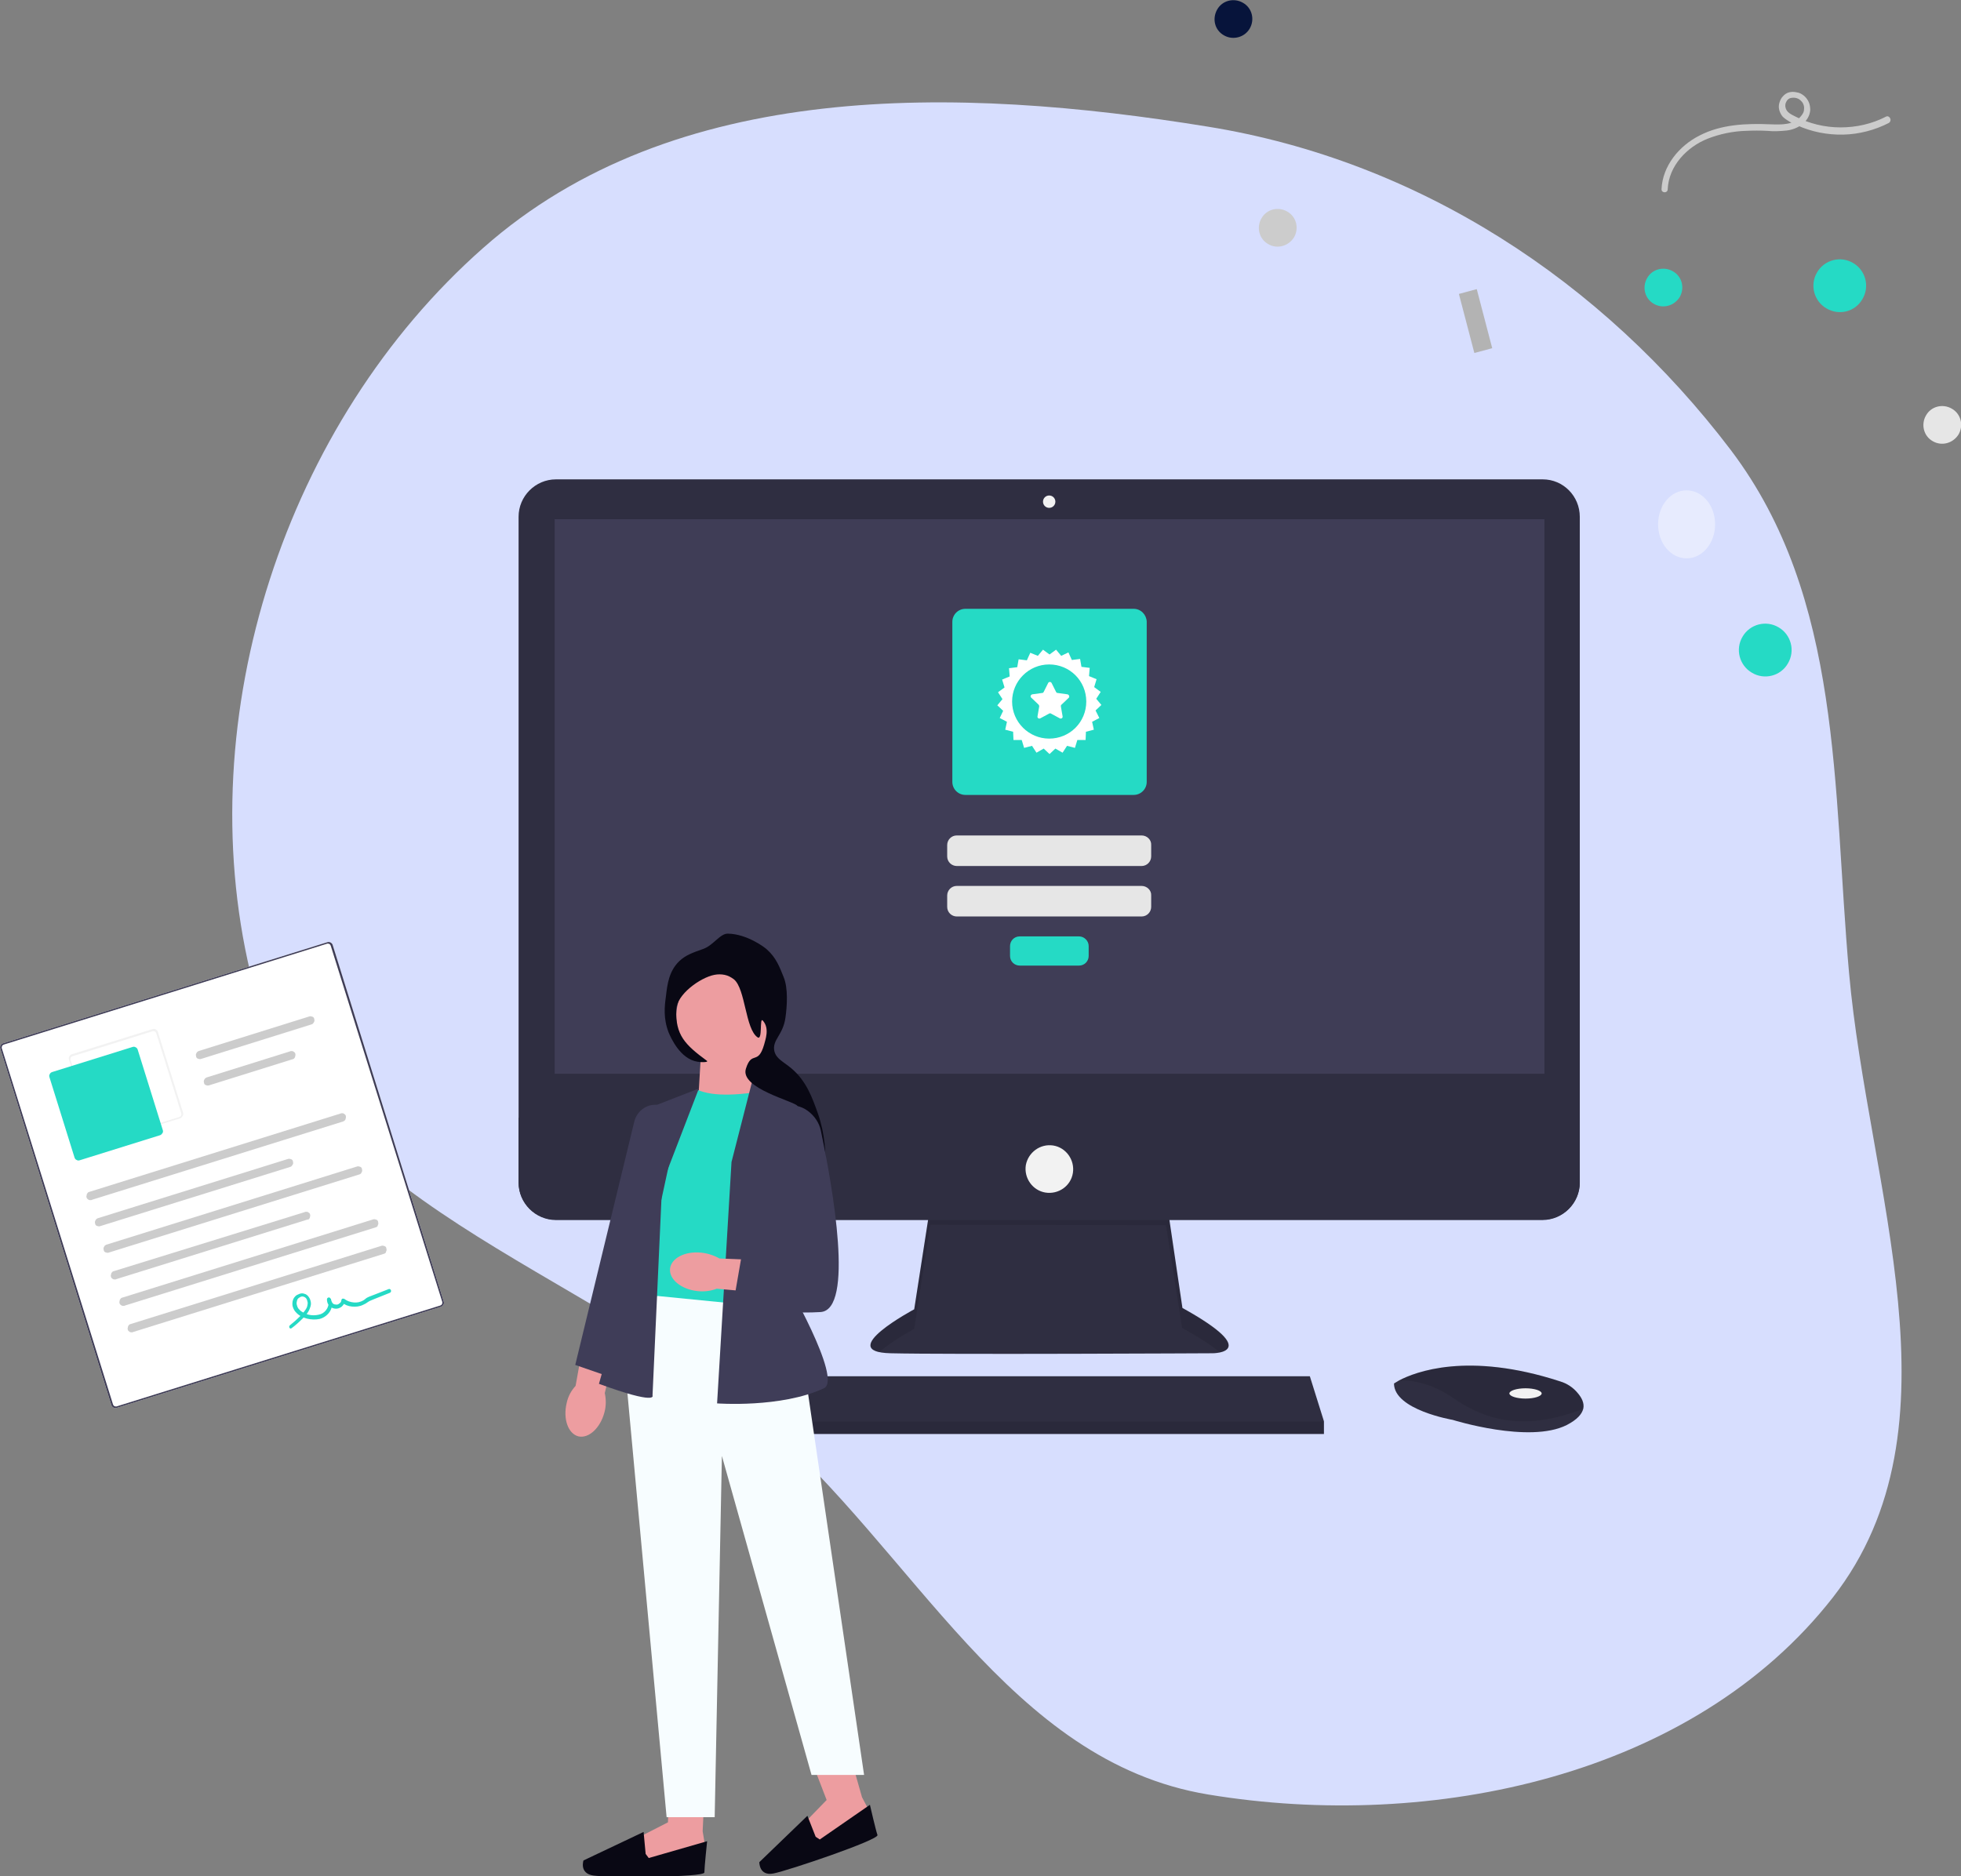 <?xml version="1.0" encoding="utf-8"?>
<!-- Generator: Adobe Illustrator 28.2.0, SVG Export Plug-In . SVG Version: 6.00 Build 0)  -->
<svg version="1.1" id="Layer_1" xmlns="http://www.w3.org/2000/svg" xmlns:xlink="http://www.w3.org/1999/xlink" x="0px" y="0px"
	 viewBox="0 0 571 546.4" style="enable-background:new 0 0 571 546.4;" xml:space="preserve">
<rect x="0" y="0" width="571" height="546.4" fill="#808080" stroke="none"/>
<style type="text/css">
	.st0{fill-rule:evenodd;clip-rule:evenodd;fill:#D7DEFE;}
	.st1{fill:#2F2E41;}
	.st2{opacity:0.1;enable-background:new    ;}
	.st3{fill:#3F3D56;}
	.st4{fill:#F2F2F2;}
	.st5{opacity:0.4;fill:#FFFFFF;enable-background:new    ;}
	.st6{fill:#E6E6E6;}
	.st7{fill:#25DAC5;}
	.st8{fill:#FFFFFF;}
	.st9{fill:#ED9DA0;}
	.st10{fill:#090814;}
	.st11{fill:#F7FDFF;}
	.st12{fill:#3F3D58;}
	.st13{fill:#CCCCCC;}
	.st14{fill:#07143B;}
	.st15{fill:#B3B3B3;}
</style>
<path class="st0" d="M351.8,36.9C413,46.8,466.5,81.7,504,131.1c32.6,43.1,29.6,98.3,34.4,152.2c5.6,62.8,34,132.2-4.7,181.9
	C493,517.3,417,533.4,351.8,522.6c-58.1-9.6-85.5-70.8-130.2-109.1c-52-44.6-132.9-63.5-148.7-130.2C55.2,208.5,83.1,123,140.7,72.2
	C196.3,23,278.6,25,351.8,36.9z"/>
<path class="st1" d="M270.9,351l-4.7,30.3c0,0-23.3,12.4-6.9,12.8c16.4,0.4,93.8,0,93.8,0s15,0-8.8-13.2l-4.7-31.8L270.9,351
	L270.9,351z"/>
<path class="st2" d="M256,393.8c3.7-3.3,10.2-6.8,10.2-6.8l4.7-30.3l68.6,0.1l4.7,29.9c5.5,3.1,9,5.4,11,7.2c3-0.7,6.4-3.3-11-12.9
	l-4.7-31.8l-68.6,1.8l-4.7,30.3C266.2,381.4,246.6,391.8,256,393.8z"/>
<path class="st1" d="M449.2,139.6H161.9c-6,0-10.9,4.9-10.9,10.9v193.8c0,6,4.9,10.9,10.9,10.9h287.2c6,0,10.9-4.9,10.9-10.9V150.5
	C460,144.5,455.2,139.6,449.2,139.6z"/>
<path class="st3" d="M449.6,151.2H161.5v161.5h288.2V151.2z"/>
<path class="st4" d="M305.5,147.9c1,0,1.8-0.8,1.8-1.8s-0.8-1.8-1.8-1.8c-1,0-1.8,0.8-1.8,1.8S304.5,147.9,305.5,147.9z"/>
<path class="st1" d="M460,325.5v18.9c0,6-4.9,10.9-10.9,10.9H161.9c-6,0-10.9-4.9-10.9-10.9v-18.9H460z"/>
<path class="st1" d="M385.5,413.9v3.7H189.2v-2.9l0.3-0.7l4.8-13.2h187.1L385.5,413.9z"/>
<path class="st1" d="M461,410.3c-0.4,1.5-1.7,3.1-4.8,4.7c-10.9,5.5-33.2-1.5-33.2-1.5s-17.1-2.9-17.1-10.6c0.5-0.3,1-0.6,1.5-0.9
	c4.6-2.4,19.9-8.5,46.9,0.3c2,0.6,3.8,1.8,5.1,3.4C460.5,407,461.4,408.6,461,410.3L461,410.3z"/>
<path class="st2" d="M461,410.3c-13.4,5.1-25.3,5.5-37.6-3c-6.2-4.3-11.8-5.4-16-5.3c4.6-2.4,19.9-8.5,46.9,0.3
	c2,0.6,3.8,1.8,5.1,3.4C460.6,407,461.4,408.6,461,410.3L461,410.3z"/>
<path class="st4" d="M444.2,407.3c2.6,0,4.7-0.7,4.7-1.5s-2.1-1.5-4.7-1.5c-2.6,0-4.7,0.7-4.7,1.5S441.6,407.3,444.2,407.3z"/>
<path class="st4" d="M312.4,341.6c0.6-3.8-2-7.4-5.7-8c-3.8-0.6-7.3,2-8,5.7c-0.6,3.8,2,7.4,5.7,8
	C308.2,347.9,311.8,345.4,312.4,341.6z"/>
<path class="st2" d="M385.5,413.9v3.7H189.2v-2.9l0.3-0.7H385.5z"/>
<path class="st5" d="M491.1,162.6c4.6,0,8.3-4.4,8.3-9.9c0-5.5-3.7-9.9-8.3-9.9c-4.6,0-8.3,4.4-8.3,9.9
	C482.8,158.2,486.5,162.6,491.1,162.6z"/>
<path class="st6" d="M332.4,243.3h-53.8c-1.6,0-2.8,1.3-2.8,2.8v3.3c0,1.6,1.3,2.8,2.8,2.8h53.8c1.6,0,2.8-1.3,2.8-2.8v-3.3
	C335.3,244.6,334,243.3,332.4,243.3z"/>
<path class="st6" d="M332.4,258h-53.8c-1.6,0-2.8,1.3-2.8,2.8v3.3c0,1.6,1.3,2.8,2.8,2.8h53.8c1.6,0,2.8-1.3,2.8-2.8v-3.3
	C335.3,259.3,334,258,332.4,258z"/>
<path class="st7" d="M314.2,272.7h-17.3c-1.6,0-2.8,1.3-2.8,2.8v2.9c0,1.6,1.3,2.8,2.8,2.8h17.3c1.6,0,2.8-1.3,2.8-2.8v-2.9
	C317,274,315.7,272.7,314.2,272.7z"/>
<path class="st7" d="M330.1,177.3h-49c-2.1,0-3.8,1.7-3.8,3.8v46.6c0,2.1,1.7,3.8,3.8,3.8h49c2.1,0,3.8-1.7,3.8-3.8V181
	C333.8,179,332.2,177.3,330.1,177.3z"/>
<path class="st8" d="M319,206.9l1.7-1.6l-1.5-1.8l1.3-2l-1.9-1.4l0.7-2.3l-2.2-0.9l0.2-2.4l-2.4-0.3l-0.4-2.3l-2.4,0.3l-1-2.2
	L309,191l-1.5-1.8l-1.9,1.4l-1.9-1.4l-1.5,1.8l-2.2-0.9l-1,2.2l-2.4-0.3l-0.4,2.3l-2.4,0.3l0.2,2.4l-2.2,0.9l0.7,2.3l-1.9,1.4l1.3,2
	l-1.5,1.8l1.7,1.6l-1,2.1l2.1,1.1l-0.5,2.3l2.3,0.6l0.1,2.4l2.4,0l0.7,2.3l2.3-0.6l1.3,2l2.1-1.2l1.7,1.6l1.7-1.6l2.1,1.2l1.3-2
	l2.3,0.6l0.7-2.3l2.4,0l0.1-2.4l2.3-0.6l-0.5-2.3l2.1-1.1L319,206.9L319,206.9z M305.5,215.1c-5.9,0-10.8-4.8-10.8-10.8
	c0-5.9,4.8-10.8,10.8-10.8s10.8,4.8,10.8,10.8C316.3,210.3,311.5,215.1,305.5,215.1z"/>
<path class="st8" d="M310.8,202.2l-2.9-0.4c-0.2,0-0.3-0.1-0.4-0.3l-1.3-2.6c-0.2-0.4-0.8-0.4-1,0l-1.3,2.6
	c-0.1,0.2-0.2,0.3-0.4,0.3l-2.9,0.4c-0.5,0.1-0.7,0.7-0.3,1l2.1,2c0.1,0.1,0.2,0.3,0.2,0.5l-0.5,2.9c-0.1,0.5,0.4,0.8,0.8,0.6
	l2.6-1.4c0.2-0.1,0.4-0.1,0.5,0l2.6,1.4c0.4,0.2,0.9-0.1,0.8-0.6l-0.5-2.9c0-0.2,0-0.4,0.2-0.5l2.1-2
	C311.5,202.9,311.3,202.3,310.8,202.2L310.8,202.2z"/>
<path class="st9" d="M165,408.6c-1.1,4.6,0.4,8.9,3.4,9.7c3,0.7,6.4-2.4,7.6-7c0.5-1.8,0.5-3.8,0.1-5.6l4.6-19.6l-9.6-2l-3.5,19.5
	C166.3,405,165.4,406.7,165,408.6L165,408.6z"/>
<path class="st9" d="M205.2,520.5l-0.6,12.8l0.6,3.6l-2.1,4.1l-16.3,1.8l-0.9-7.7l8.6-4.4l0.2-7.2L205.2,520.5z"/>
<path class="st10" d="M188,539.9l0.9,1.2l17-4.9c0,0-0.8,7.6-0.8,9.1c0,1.5-28.1,1.5-32.3,0.9c-4.2-0.6-2.9-4.4-2.9-4.4l17.5-8.3
	L188,539.9L188,539.9z"/>
<path class="st9" d="M247.5,511.1l3.5,12.3l1.7,3.2l-0.6,4.6l-14.8,6.9l-3.3-7l6.7-6.9l-4.2-10.9L247.5,511.1z"/>
<path class="st10" d="M237.5,534.9l1.2,0.8l14.6-10.1c0,0,1.7,7.4,2.2,8.8c0.5,1.4-26.1,10.4-30.3,11.2c-4.2,0.8-4.1-3.3-4.1-3.3
	l14-13.5L237.5,534.9z"/>
<path class="st9" d="M204,308.7l-0.6,10.1l18.8,1l-5.8-13.3L204,308.7z"/>
<path class="st7" d="M202.9,317.3c5,2.3,13.1,1.6,22.3,0l1.4,63.4c0,0-28.6,5.8-38.5-4.9l5.2-51.8L202.9,317.3L202.9,317.3z"/>
<path class="st11" d="M191.3,377.4l40.4,4l19.9,135.5h-15.3L210.2,424l-2.1,105.2h-14l-11.9-128.8L191.3,377.4z"/>
<path class="st12" d="M219.4,313.4l13.6,8c2.5,1.5,4.4,3.8,5.5,6.5c1.1,2.7,1.2,5.7,0.4,8.5l-10.5,35.9c0,0,17.1,29.4,11.5,32
	c-12.5,5.8-31.1,4.4-31.1,4.4l4.2-70.3L219.4,313.4L219.4,313.4z"/>
<path class="st12" d="M203.5,317l-15.4,6l-3.6,44.3L174.4,403c17.2,6.3,15.6,3.4,15.6,3.4l2.8-61.6L203.5,317L203.5,317z"/>
<path class="st12" d="M181.1,402.2l0.1-0.2l15.7-72.6c0.4-1.6,0.1-3.3-0.8-4.7c-0.9-1.4-2.3-2.4-3.9-2.8c-1.6-0.4-3.3-0.1-4.7,0.8
	s-2.4,2.3-2.8,3.9l-17.2,70.9L181.1,402.2L181.1,402.2z"/>
<path class="st9" d="M212.2,311.4c8.4,0,15.3-6.8,15.3-15.3s-6.8-15.3-15.3-15.3s-15.3,6.8-15.3,15.3S203.8,311.4,212.2,311.4z"/>
<path class="st10" d="M204.9,276.3c-3.4,1.2-5.3,1.9-7.1,3.6c-3,2.9-3.5,6.7-3.9,10.3c-0.4,2.8-0.8,6.4,0.8,10.5
	c0.6,1.4,3.3,7.7,8.4,8.5c1,0.2,3.4,0.2,2.7-0.3c-6.4-4.7-9.1-7.5-8.9-14.8c0.1-4.5,7-9.4,11.1-10.2c1-0.2,2-0.2,3,0
	c1,0.2,1.9,0.7,2.7,1.3c3.4,2.8,3.3,14.5,6.9,16.9c1.5,1,0.5-6,1.5-4.9c2.1,2.3,0.7,5.7,0.4,7c-1.8,6.2-3.6,1.6-5.3,7
	c-1.9,5.8,14.5,9.6,15,10.9c1,2.2-12.8,12.8-9,14.7c4.8,2.3,8.6-0.7,10.8,1.9c1.2,1.5,0.6,3,2.8,7.5c0.7,1.5,1.1,2.2,1.4,2.2
	c1.5-0.1,4-12.5,0-24c-1.7-4.8-3.4-9.6-7.8-13.3c-2.4-2-4.3-2.7-4.9-4.9c-0.8-3.3,2.5-4.7,3.2-9.8c0.5-3.5,0.8-8.6-0.5-11.8
	c-1.2-3-2.2-5.7-4.9-8.1c-0.6-0.6-5.8-4.5-11.3-4.6C209.7,271.8,207.8,275.2,204.9,276.3L204.9,276.3z"/>
<path class="st9" d="M204.2,364.8c-4.7-0.5-8.8,1.6-9.1,4.7c-0.3,3.1,3.3,6,8,6.5c1.9,0.2,3.8,0,5.6-0.7l20,1.8l0.6-9.8l-19.8-0.8
	C207.9,365.6,206.1,365,204.2,364.8L204.2,364.8z"/>
<path class="st12" d="M228.6,321.9c2.3-0.3,4.7,0.2,6.6,1.6c1.9,1.4,3.3,3.4,3.8,5.7c3.5,16.7,9.8,52.3-0.1,52.9
	c-13,0.8-25.4-2.3-25.4-2.3l3.1-17.9l10.1-1l-5.9-27.8c-0.3-1.2-0.3-2.5,0-3.8c0.3-1.3,0.8-2.4,1.5-3.5c0.7-1,1.7-1.9,2.8-2.6
	C226.1,322.5,227.3,322.1,228.6,321.9L228.6,321.9z"/>
<path class="st8" d="M128.3,380.6L34,410c-0.3,0.1-0.7,0.1-1-0.1c-0.3-0.2-0.5-0.4-0.6-0.8L0.1,305.4c-0.1-0.3-0.1-0.7,0.1-1
	c0.2-0.3,0.4-0.5,0.8-0.6l94.3-29.4c0.3-0.1,0.7-0.1,1,0.1c0.3,0.2,0.5,0.4,0.6,0.8L129.2,379c0.1,0.3,0.1,0.7-0.1,1
	C128.9,380.3,128.6,380.5,128.3,380.6z"/>
<path class="st3" d="M128.3,380.6L34,410c-0.3,0.1-0.7,0.1-1-0.1c-0.3-0.2-0.5-0.4-0.6-0.8L0.1,305.4c-0.1-0.3-0.1-0.7,0.1-1
	c0.2-0.3,0.4-0.5,0.8-0.6l94.3-29.4c0.3-0.1,0.7-0.1,1,0.1c0.3,0.2,0.5,0.4,0.6,0.8L129.2,379c0.1,0.3,0.1,0.7-0.1,1
	C128.9,380.3,128.6,380.5,128.3,380.6z M1.1,304.2c-0.2,0.1-0.4,0.2-0.5,0.4c-0.1,0.2-0.1,0.4-0.1,0.6L32.9,409
	c0.1,0.2,0.2,0.4,0.4,0.5c0.2,0.1,0.4,0.1,0.6,0.1l94.3-29.4c0.2-0.1,0.4-0.2,0.5-0.4c0.1-0.2,0.1-0.4,0.1-0.6L96.3,275.4
	c-0.1-0.2-0.2-0.4-0.4-0.5c-0.2-0.1-0.4-0.1-0.6-0.1L1.1,304.2z"/>
<path class="st4" d="M52.4,325.7L29,332.9c-0.3,0.1-0.7,0.1-1-0.1c-0.3-0.2-0.5-0.4-0.6-0.8l-7.3-23.4c-0.1-0.3-0.1-0.7,0.1-1
	c0.2-0.3,0.4-0.5,0.8-0.6l23.4-7.3c0.3-0.1,0.7-0.1,1,0.1c0.3,0.2,0.5,0.4,0.6,0.8l7.3,23.4c0.1,0.3,0.1,0.7-0.1,1
	C53,325.3,52.7,325.6,52.4,325.7z M21.1,307.6c-0.2,0.1-0.4,0.2-0.5,0.4c-0.1,0.2-0.1,0.4-0.1,0.6l7.3,23.4c0.1,0.2,0.2,0.4,0.4,0.5
	c0.2,0.1,0.4,0.1,0.6,0.1l23.4-7.3c0.2-0.1,0.4-0.2,0.5-0.4c0.1-0.2,0.1-0.4,0.1-0.6l-7.3-23.4c-0.1-0.2-0.2-0.4-0.4-0.5
	c-0.2-0.1-0.4-0.1-0.6-0.1L21.1,307.6z"/>
<path class="st7" d="M46.6,330.6l-23.4,7.3c-0.3,0.1-0.6,0.1-0.9-0.1c-0.3-0.1-0.5-0.4-0.6-0.7l-7.3-23.4c-0.1-0.3-0.1-0.6,0.1-0.9
	c0.1-0.3,0.4-0.5,0.7-0.6l23.4-7.3c0.3-0.1,0.6-0.1,0.9,0.1c0.3,0.1,0.5,0.4,0.6,0.7l7.3,23.4c0.1,0.3,0.1,0.6-0.1,0.9
	C47.1,330.3,46.9,330.5,46.6,330.6z"/>
<path class="st13" d="M99.9,326.6l-73.1,22.8c-0.1,0.1-0.3,0.1-0.5,0.1c-0.2,0-0.3,0-0.5-0.1c-0.1-0.1-0.3-0.2-0.4-0.3
	c-0.1-0.1-0.2-0.3-0.2-0.4c0-0.2-0.1-0.3,0-0.5c0-0.2,0.1-0.3,0.1-0.5c0.1-0.1,0.2-0.3,0.3-0.4c0.1-0.1,0.3-0.2,0.4-0.2l73.1-22.8
	c0.2-0.1,0.3-0.1,0.5-0.1c0.2,0,0.3,0,0.5,0.1c0.1,0.1,0.3,0.2,0.4,0.3c0.1,0.1,0.2,0.3,0.2,0.4c0,0.2,0.1,0.3,0,0.5
	c0,0.2-0.1,0.3-0.1,0.5c-0.1,0.1-0.2,0.3-0.3,0.4C100.2,326.5,100,326.5,99.9,326.6z"/>
<path class="st13" d="M84.6,339.8l-55.5,17.3c-0.3,0.1-0.6,0-0.9-0.1s-0.5-0.4-0.5-0.7c-0.1-0.3-0.1-0.6,0.1-0.9
	c0.1-0.3,0.4-0.5,0.6-0.6l55.5-17.3c0.3-0.1,0.6,0,0.9,0.1c0.3,0.1,0.5,0.4,0.5,0.7c0.1,0.3,0.1,0.6-0.1,0.9S84.9,339.7,84.6,339.8
	L84.6,339.8z"/>
<path class="st13" d="M90.8,298.3l-32.3,10.1c-0.3,0.1-0.6,0-0.9-0.1c-0.3-0.1-0.5-0.4-0.5-0.7c-0.1-0.3-0.1-0.6,0.1-0.9
	c0.1-0.3,0.4-0.5,0.6-0.6L90.1,296c0.3-0.1,0.6,0,0.9,0.1c0.3,0.1,0.5,0.4,0.5,0.7c0.1,0.3,0.1,0.6-0.1,0.9
	C91.3,297.9,91.1,298.2,90.8,298.3z"/>
<path class="st13" d="M85.1,308.5l-24.3,7.6c-0.3,0.1-0.6,0-0.9-0.1s-0.5-0.4-0.5-0.7c-0.1-0.3-0.1-0.6,0.1-0.9
	c0.1-0.3,0.4-0.5,0.6-0.6l24.3-7.6c0.1-0.1,0.3-0.1,0.5-0.1c0.2,0,0.3,0,0.5,0.1c0.1,0.1,0.3,0.2,0.4,0.3c0.1,0.1,0.2,0.3,0.2,0.4
	c0,0.2,0.1,0.3,0,0.5c0,0.2-0.1,0.3-0.1,0.5c-0.1,0.1-0.2,0.3-0.3,0.4C85.4,308.4,85.3,308.5,85.1,308.5z"/>
<path class="st13" d="M104.7,342l-73.1,22.8c-0.3,0.1-0.6,0-0.9-0.1c-0.3-0.1-0.5-0.4-0.5-0.7c-0.1-0.3-0.1-0.6,0.1-0.9
	c0.1-0.3,0.4-0.5,0.6-0.6l73.1-22.8c0.3-0.1,0.6,0,0.9,0.1s0.5,0.4,0.5,0.7c0.1,0.3,0.1,0.6-0.1,0.9
	C105.2,341.7,105,341.9,104.7,342z"/>
<path class="st13" d="M89.4,355.2l-55.5,17.3c-0.1,0.1-0.3,0.1-0.5,0.1c-0.2,0-0.3,0-0.5-0.1c-0.1-0.1-0.3-0.2-0.4-0.3
	s-0.2-0.3-0.2-0.4c0-0.2-0.1-0.3,0-0.5c0-0.2,0.1-0.3,0.1-0.5c0.1-0.1,0.2-0.3,0.3-0.4c0.1-0.1,0.3-0.2,0.4-0.2L88.7,353
	c0.1-0.1,0.3-0.1,0.5-0.1c0.2,0,0.3,0,0.5,0.1c0.1,0.1,0.3,0.2,0.4,0.3c0.1,0.1,0.2,0.3,0.2,0.4c0,0.2,0.1,0.3,0,0.5
	c0,0.2-0.1,0.3-0.1,0.5c-0.1,0.1-0.2,0.3-0.3,0.4C89.7,355.1,89.6,355.2,89.4,355.2L89.4,355.2z"/>
<path class="st13" d="M109.5,357.4l-73.1,22.8c-0.1,0.1-0.3,0.1-0.5,0.1c-0.2,0-0.3,0-0.5-0.1c-0.1-0.1-0.3-0.2-0.4-0.3
	c-0.1-0.1-0.2-0.3-0.2-0.4c0-0.2-0.1-0.3,0-0.5c0-0.2,0.1-0.3,0.1-0.5c0.1-0.1,0.2-0.3,0.3-0.4c0.1-0.1,0.3-0.2,0.4-0.2l73.1-22.8
	c0.3-0.1,0.6,0,0.9,0.1c0.3,0.1,0.5,0.4,0.5,0.7c0.1,0.3,0.1,0.6-0.1,0.9C110,357.1,109.8,357.3,109.5,357.4z"/>
<path class="st13" d="M111.9,365.1l-73.1,22.8c-0.1,0.1-0.3,0.1-0.5,0.1c-0.2,0-0.3,0-0.5-0.1c-0.1-0.1-0.3-0.2-0.4-0.3
	c-0.1-0.1-0.2-0.3-0.2-0.4c0-0.2-0.1-0.3,0-0.5c0-0.2,0.1-0.3,0.1-0.5c0.1-0.1,0.2-0.3,0.3-0.4c0.1-0.1,0.3-0.2,0.4-0.2l73.1-22.8
	c0.3-0.1,0.6,0,0.9,0.1c0.3,0.1,0.5,0.4,0.5,0.7c0.1,0.3,0.1,0.6-0.1,0.9C112.4,364.8,112.2,365,111.9,365.1z"/>
<path class="st7" d="M84.9,386.8c1.1-0.8,2.2-1.8,3.2-2.8c0.9-0.9,1.8-1.9,2.2-3.2c0.2-0.5,0.3-1.1,0.2-1.6
	c-0.1-0.6-0.3-1.1-0.6-1.5c-0.3-0.4-0.7-0.8-1.2-0.9c-0.5-0.2-1-0.2-1.5,0c-0.5,0.2-1,0.4-1.3,0.8c-0.4,0.4-0.6,0.9-0.7,1.4
	c-0.1,0.6-0.1,1.2,0.1,1.7c0.2,0.6,0.5,1.1,0.9,1.5c1.6,1.8,4.6,2.4,6.9,1.9c2.6-0.7,4.5-3.5,3.1-6c-0.3-0.5-1-0.2-1,0.3
	c0,0.7,0.2,1.3,0.6,1.8c0.4,0.5,1,0.8,1.7,0.9c0.7,0.1,1.3-0.1,1.9-0.5c0.5-0.4,0.9-1,1-1.6l-0.9,0.3c0.9,0.7,1.9,1.1,3,1.2
	c1.1,0.1,2.2,0,3.2-0.5c0.5-0.2,1-0.5,1.4-0.8c0.5-0.4,1.3-0.6,1.9-0.9l4.5-1.8c0.7-0.3,0.3-1.3-0.3-1.1l-4.1,1.6
	c-0.7,0.3-1.4,0.5-2,0.8c-0.5,0.2-0.8,0.6-1.3,0.9c-0.9,0.5-1.8,0.7-2.8,0.6s-1.9-0.4-2.7-1c-0.1-0.1-0.2-0.1-0.3-0.1
	c-0.1,0-0.2,0-0.3,0c-0.1,0-0.2,0.1-0.2,0.2c-0.1,0.1-0.1,0.2-0.1,0.2c0,0.4-0.2,0.8-0.6,1c-0.3,0.3-0.7,0.4-1.1,0.3
	c-0.4,0-0.8-0.2-1-0.6s-0.4-0.7-0.3-1.1l-1,0.3c0.8,1.6-0.4,3.6-2,4.2c-0.9,0.3-1.9,0.4-2.8,0.3c-1-0.1-1.9-0.5-2.7-1
	c-0.4-0.2-0.7-0.6-1-0.9c-0.3-0.4-0.4-0.8-0.5-1.2c-0.1-0.4,0-0.8,0.1-1.2s0.4-0.7,0.8-0.9c0.3-0.2,0.7-0.3,1-0.2
	c0.4,0.1,0.7,0.3,0.9,0.6c0.2,0.3,0.3,0.7,0.4,1.2c0,0.4-0.1,0.8-0.2,1.2c-0.4,1-1.3,1.9-2,2.7c-0.9,0.9-1.8,1.7-2.8,2.5
	C83.8,386.3,84.4,387.2,84.9,386.8L84.9,386.8z"/>
<path class="st7" d="M542.3,87.1c2.2-3.7,0.9-8.4-2.7-10.5c-3.7-2.2-8.4-0.9-10.5,2.7c-2.2,3.7-0.9,8.4,2.7,10.5
	C535.5,92,540.2,90.8,542.3,87.1z"/>
<path class="st14" d="M363.9,8.3c1.5-2.6,0.7-6-2-7.5c-2.6-1.5-6-0.7-7.5,2s-0.7,6,2,7.5C359,11.8,362.4,10.9,363.9,8.3z"/>
<path class="st7" d="M489.1,86.5c1.5-2.6,0.7-6-2-7.5c-2.6-1.5-6-0.7-7.5,2c-1.5,2.6-0.7,6,2,7.5C484.2,90,487.5,89.1,489.1,86.5z"
	/>
<path class="st6" d="M570.3,126.5c1.5-2.6,0.7-6-2-7.5c-2.6-1.5-6-0.7-7.5,2c-1.5,2.6-0.7,6,2,7.5
	C565.4,130,568.7,129.1,570.3,126.5z"/>
<path class="st13" d="M376.8,69.1c1.5-2.6,0.7-6-2-7.5c-2.6-1.5-6-0.7-7.5,2c-1.5,2.6-0.7,6,2,7.5C371.9,72.6,375.2,71.7,376.8,69.1
	z"/>
<path class="st13" d="M549.1,34c-4.1,2.1-8.6,3.1-13.2,3.1c-4.6,0-9.1-1.1-13.2-3.2c-1.2-0.6-2.5-1.2-2.8-2.6
	c-0.1-0.5-0.1-1.1,0.2-1.6c0.2-0.5,0.6-0.9,1.1-1.1c0.7-0.2,1.4-0.2,2,0c0.7,0.2,1.2,0.7,1.6,1.2c0.4,0.6,0.6,1.3,0.5,2
	c0,0.7-0.3,1.3-0.8,1.9c-2.1,2.8-5.9,2.6-9,2.5c-7-0.3-14.4,0-20.7,3.3c-5.9,3-10.7,8.8-11,15.6c0,1.2,1.8,1.2,1.8,0
	c0.3-6.8,5.6-12.3,11.6-14.7c3.6-1.4,7.4-2.2,11.3-2.3c2-0.1,4-0.1,6,0c1.9,0.2,3.9,0.1,5.8-0.1c3.2-0.4,6.5-2.5,6.8-5.9
	c0-0.8-0.1-1.6-0.4-2.3c-0.3-0.7-0.8-1.4-1.4-1.9c-0.6-0.5-1.3-0.9-2.1-1c-0.8-0.2-1.6-0.2-2.3,0c-0.7,0.2-1.3,0.6-1.8,1.2
	c-0.5,0.5-0.8,1.2-1,1.9c-0.2,0.7-0.2,1.4,0,2.1c0.2,0.7,0.5,1.3,1,1.9c1.2,1.1,2.7,1.9,4.2,2.5c4.2,1.9,8.8,2.8,13.4,2.7
	c4.6-0.1,9.2-1.3,13.3-3.4C551.1,35,550.1,33.4,549.1,34L549.1,34z"/>
<path class="st15" d="M429.3,102.8l5.2-1.4L430,84.2l-5.2,1.4L429.3,102.8z"/>
<path class="st7" d="M520.6,193.2c2.2-3.7,0.9-8.4-2.7-10.5c-3.7-2.2-8.4-0.9-10.5,2.7c-2.2,3.7-0.9,8.4,2.7,10.5
	C513.7,198.1,518.5,196.9,520.6,193.2z"/>
</svg>
